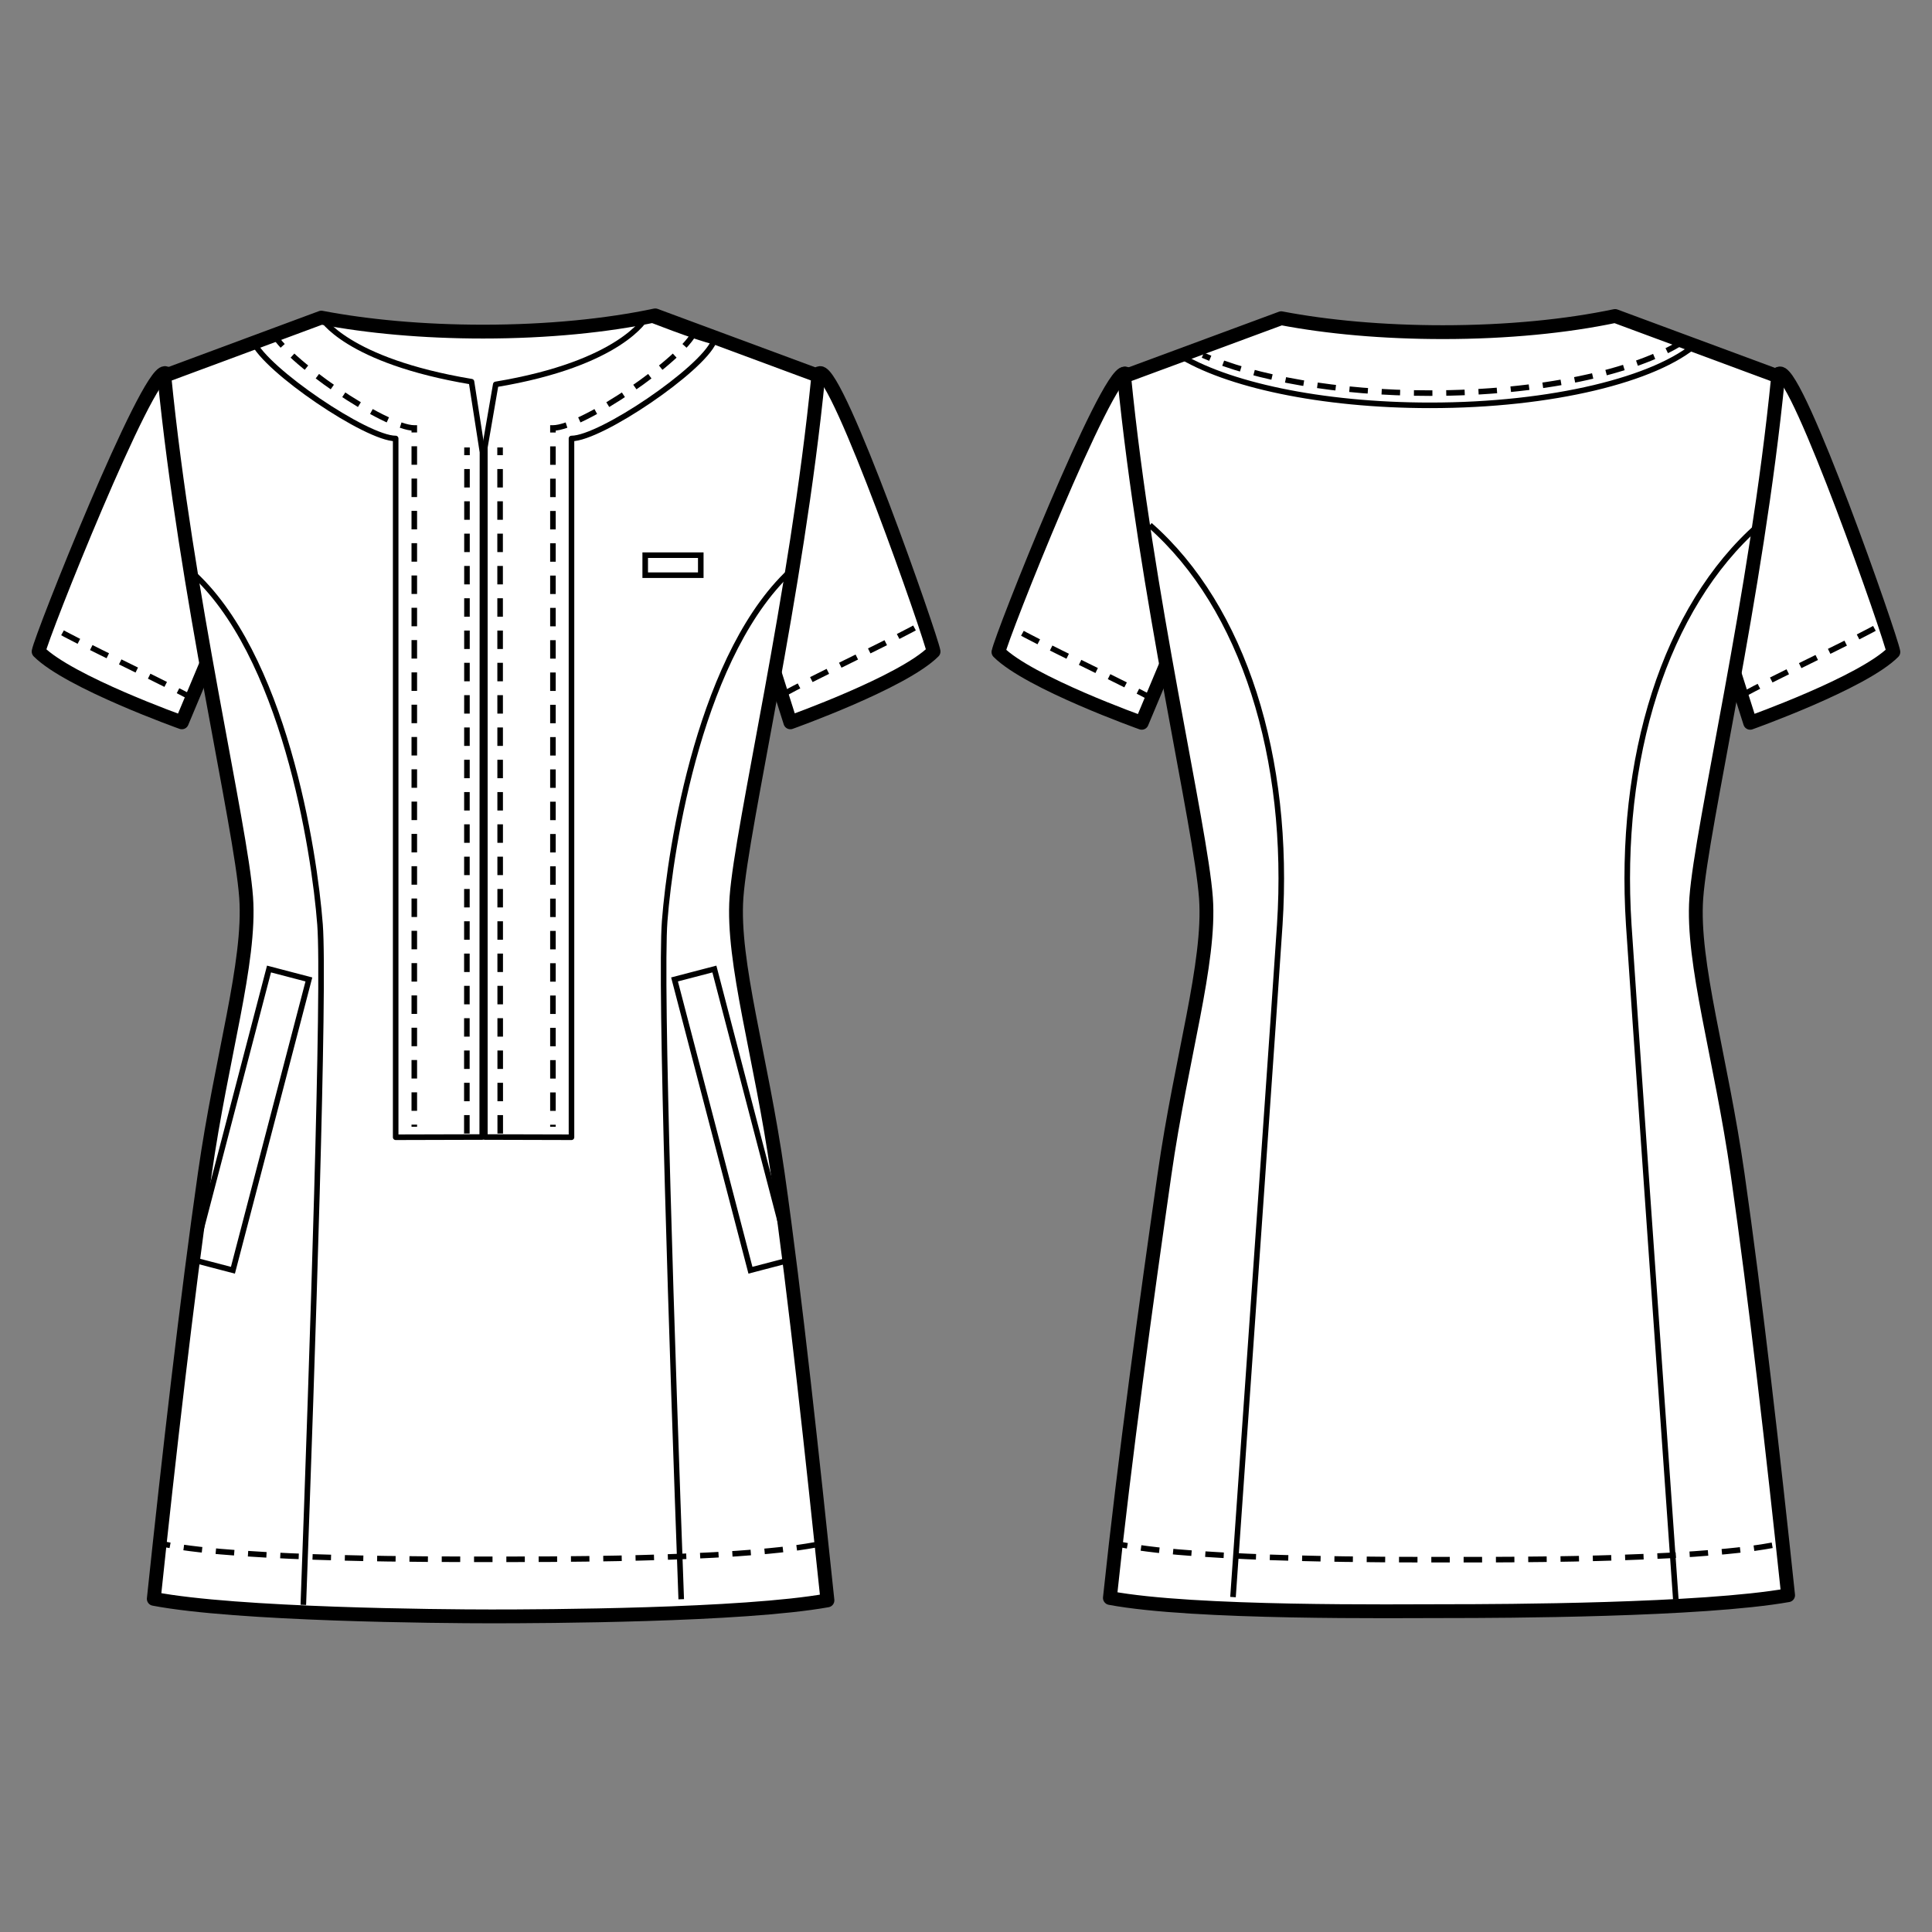 <?xml version="1.0" encoding="UTF-8"?>
<svg id="_レイヤー_1" data-name="レイヤー_1" xmlns="http://www.w3.org/2000/svg" version="1.1" viewBox="0 0 250 250">
  <rect x="0" y="0" width="250" height="250" fill="#808080" stroke="none"/>
  <!-- Generator: Adobe Illustrator 30.0.0, SVG Export Plug-In . SVG Version: 2.1.1 Build 123)  -->
  <defs>
    <style>
      .st0 {
        fill: #fff;
      }

      .st1 {
        stroke-dasharray: 2.39 1.79;
      }

      .st1, .st2, .st3, .st4 {
        fill: none;
        stroke: #000;
      }

      .st1, .st3, .st4 {
        stroke-width: .72px;
      }

      .st2 {
        stroke-width: 1.79px;
      }

      .st2, .st3 {
        stroke-linejoin: round;
      }
    </style>
  </defs>
  <path class="st0" d="M120.8,84.31c-3.97,3.97-18.53,9.16-18.53,9.16l-5.22-16.47s6.35-28.49,9.06-28.73c2.38-.22,14.38,34.18,14.69,36.03"/>
  <path class="st2" d="M120.8,84.31c-3.97,3.97-18.53,9.16-18.53,9.16l-5.22-16.47s6.35-28.49,9.06-28.73c2.38-.22,14.38,34.18,14.69,36.03Z"/>
  <path class="st1" d="M101.29,89.89c2.83-1.69,16.02-7.89,17.83-9.09"/>
  <path class="st0" d="M5,84.31c3.97,3.97,18.53,9.16,18.53,9.16l6.9-16.47s-6.35-28.49-9.07-28.73c-2.36-.22-16.06,34.18-16.36,36.03"/>
  <path class="st2" d="M5,84.31c3.97,3.97,18.53,9.16,18.53,9.16l6.9-16.47s-6.35-28.49-9.07-28.73c-2.36-.22-16.06,34.18-16.36,36.03Z"/>
  <path class="st1" d="M25.14,90.51c-2.82-1.68-16.03-7.88-17.83-9.08"/>
  <path class="st0" d="M107.07,207.09c-10.97,1.97-36.82,2.07-43.49,2.07s-32.95-.22-43.68-2.27c1.93-18.33,4.28-38.83,6.6-55.01,2.16-15.18,5.95-27.35,5.35-35.75-.67-9.34-7.78-39.06-10.59-67.49l20.32-7.54c5.97,1.14,13.17,1.81,20.93,1.81,8.36,0,16.06-.78,22.28-2.1l21.1,7.82c-2.81,28.43-9.91,58.15-10.59,67.49-.6,8.4,3.18,20.57,5.34,35.75,2.32,16.28,4.49,36.77,6.43,55.2"/>
  <path class="st2" d="M107.07,207.09c-10.97,1.97-36.82,2.07-43.49,2.07s-32.95-.22-43.68-2.27c1.93-18.33,4.28-38.83,6.6-55.01,2.16-15.18,5.95-27.35,5.35-35.75-.67-9.34-7.78-39.06-10.59-67.49l20.32-7.54c5.97,1.14,13.17,1.81,20.93,1.81,8.36,0,16.06-.78,22.28-2.1l21.1,7.82c-2.81,28.43-9.91,58.15-10.59,67.49-.6,8.4,3.18,20.57,5.34,35.75,2.32,16.28,4.49,36.77,6.43,55.2Z"/>
  <path class="st1" d="M105.45,199.91c-10.58,1.97-35.44,1.86-41.89,1.86s-31.91.11-42.25-1.93"/>
  <rect class="st4" x="83.49" y="71.84" width="7.19" height="2.59"/>
  <path class="st3" d="M102.81,73.4c-12.12,10.65-16.07,36.23-16.8,45.77-.62,8.03.95,55.2,2.14,87.77"/>
  <path class="st3" d="M24.61,73.85c12.12,10.64,16.07,36.23,16.8,45.77.62,8.05-.97,55.47-2.16,88.05"/>
  <path class="st3" d="M41.58,41.11s-6.71,2.65-8.81,3.07c1.57,3.68,14.66,12.56,18.43,12.56v90.42l11.2-.03.03-88.62-1.42-9.12c-16.24-2.71-19.42-8.29-19.42-8.29"/>
  <line class="st1" x1="60.41" y1="146.68" x2="60.43" y2="57.9"/>
  <path class="st1" d="M35.19,42.82c1.56,3.68,14.65,12.56,18.42,12.56v90.42"/>
  <path class="st3" d="M83.58,41.11s6.71,2.65,8.79,3.07c-1.55,3.68-14.65,12.56-18.42,12.56v90.42l-11.21-.03V57.9s1.41-8.16,1.41-8.16c16.25-2.7,19.43-8.62,19.43-8.62"/>
  <line class="st1" x1="64.73" y1="146.68" x2="64.71" y2="57.9"/>
  <path class="st1" d="M89.96,42.82c-1.55,3.68-14.65,12.56-18.41,12.56v90.42"/>
  <polygon class="st4" points="30.14 164.37 24.98 163.02 34.81 125.39 39.97 126.74 30.14 164.37"/>
  <rect class="st4" x="92.11" y="125.43" width="5.33" height="38.89" transform="translate(-33.52 28.64) rotate(-14.63)"/>
  <path class="st0" d="M245,84.37c-3.95,3.97-18.53,9.16-18.53,9.16l-5.23-16.47s6.35-28.49,9.07-28.74c2.38-.21,14.39,34.18,14.69,36.04"/>
  <path class="st2" d="M245,84.37c-3.95,3.97-18.53,9.16-18.53,9.16l-5.23-16.47s6.35-28.49,9.07-28.74c2.38-.21,14.39,34.18,14.69,36.04Z"/>
  <path class="st1" d="M225.5,89.94c2.82-1.68,16.03-7.88,17.82-9.08"/>
  <path class="st0" d="M129.2,84.37c3.96,3.97,18.54,9.16,18.54,9.16l6.9-16.47s-6.36-28.49-9.07-28.74c-2.37-.21-16.06,34.18-16.36,36.04"/>
  <path class="st2" d="M129.2,84.37c3.96,3.97,18.54,9.16,18.54,9.16l6.9-16.47s-6.36-28.49-9.07-28.74c-2.37-.21-16.06,34.18-16.36,36.04Z"/>
  <path class="st1" d="M149.35,90.57c-2.82-1.68-16.02-7.87-17.83-9.08"/>
  <path class="st0" d="M143.63,206.78c10.87,2.04,36.97,1.7,43.84,1.7s32.78-.09,43.91-2.06c-1.93-18.24-4.23-38.4-6.53-54.47-2.17-15.18-5.95-27.34-5.35-35.74.68-9.35,7.79-39.06,10.59-67.5l-21.1-7.82c-6.21,1.31-13.91,2.09-22.28,2.09-7.75,0-14.95-.66-20.92-1.8l-20.33,7.52c2.81,28.44,9.91,58.15,10.59,67.5.6,8.4-3.19,20.57-5.36,35.74-2.33,16.3-5.12,36.38-7.07,54.83"/>
  <path class="st2" d="M143.63,206.78c10.87,2.04,36.97,1.7,43.84,1.7s32.78-.09,43.91-2.06c-1.93-18.24-4.23-38.4-6.53-54.47-2.17-15.18-5.95-27.34-5.35-35.74.68-9.35,7.79-39.06,10.59-67.5l-21.1-7.82c-6.21,1.31-13.91,2.09-22.28,2.09-7.75,0-14.95-.66-20.92-1.8l-20.33,7.52c2.81,28.44,9.91,58.15,10.59,67.5.6,8.4-3.19,20.57-5.36,35.74-2.33,16.3-5.12,36.38-7.07,54.83Z"/>
  <path class="st3" d="M148.79,67.95c12.13,10.65,18.21,30.16,16.81,51.73-.51,7.96-3.77,54.43-6.05,86.98"/>
  <path class="st3" d="M227.57,67.95c-12.12,10.65-18.2,30.16-16.81,51.73.52,7.99,3.79,54.74,6.09,87.29"/>
  <path class="st3" d="M219.65,44.38c-5.32,4.72-18.8,8.07-34.6,8.07-14.13,0-26.42-2.69-32.66-6.63"/>
  <path class="st1" d="M217.76,44.21c-6.22,3.96-18.52,6.66-32.72,6.66-11.97,0-22.64-1.93-29.39-4.91"/>
  <path class="st1" d="M229.32,199.96c-10.57,1.98-35.44,1.86-41.87,1.86s-31.91.12-42.25-1.92"/>
</svg>